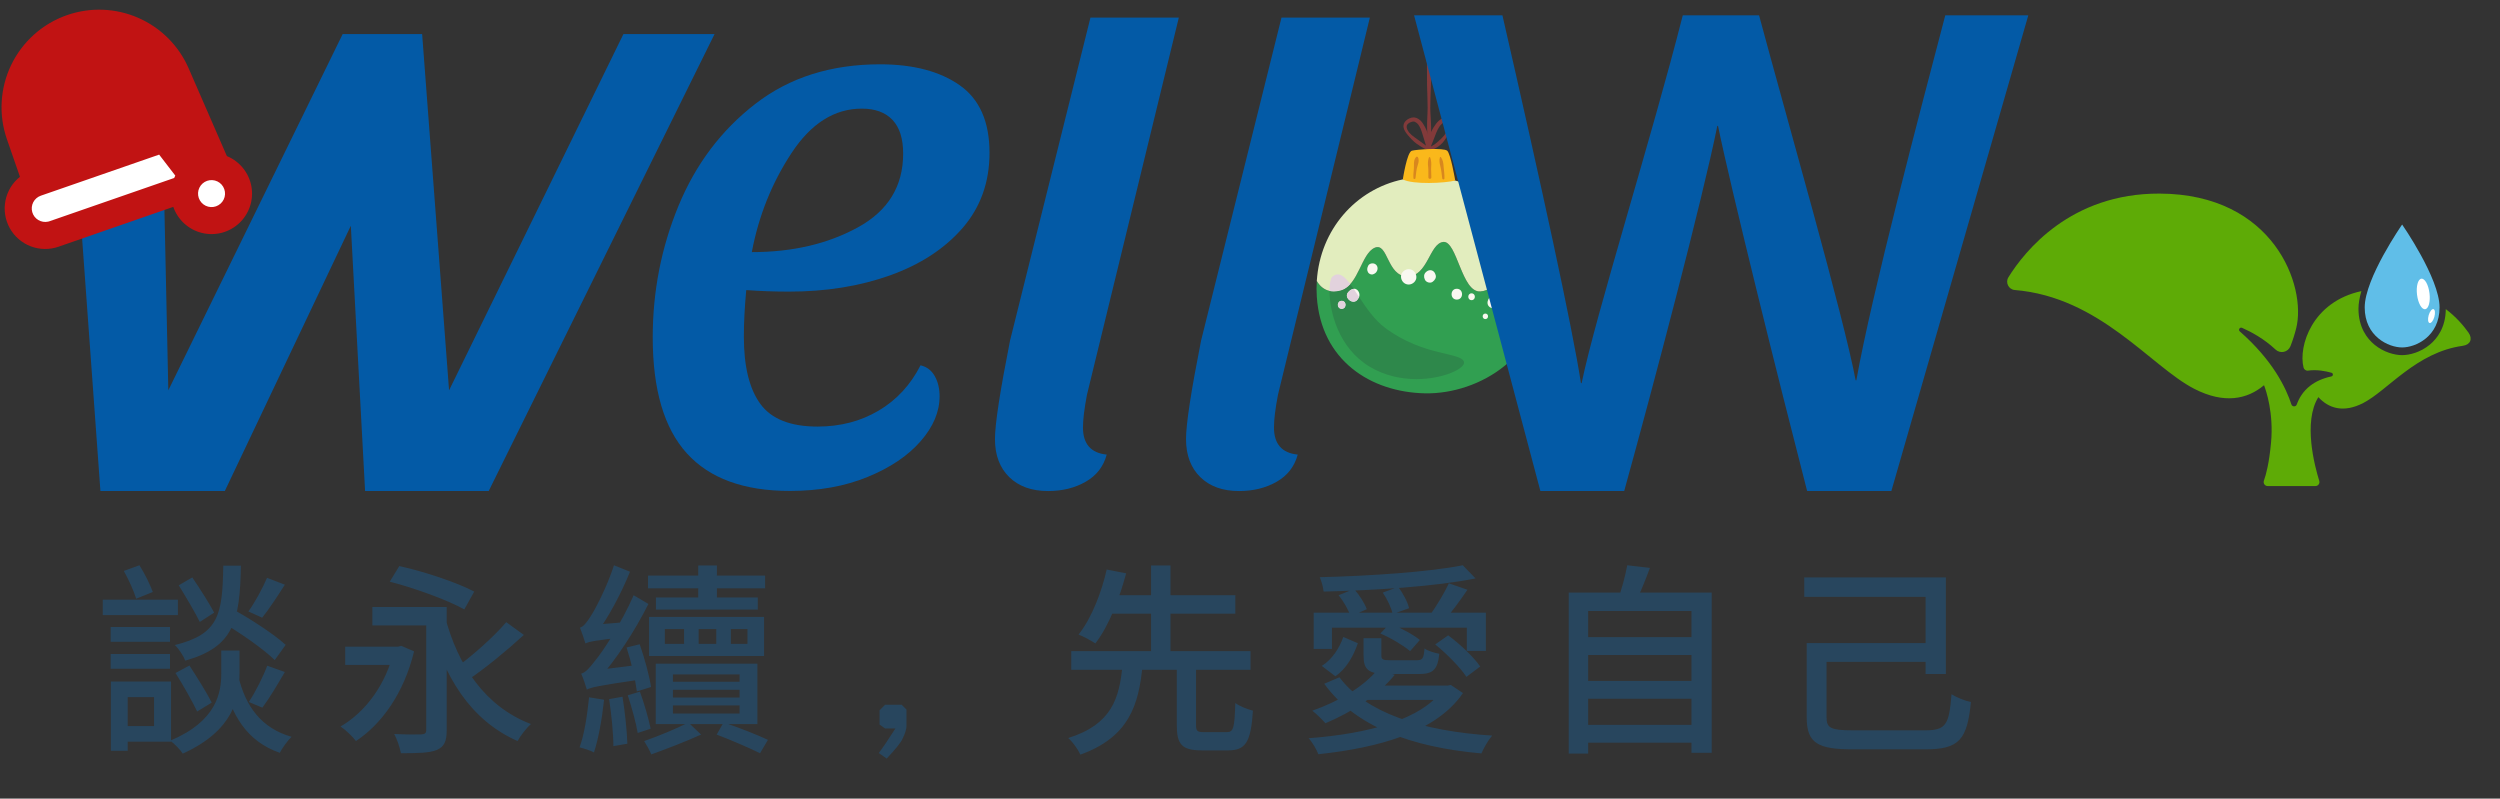 <svg width="144" height="46" viewBox="0 0 144 46" fill="none" xmlns="http://www.w3.org/2000/svg">
<rect x="0" y="0" width="144" height="46" fill="#333333" stroke="none"/>
<path d="M136.207 17.707C136.207 19.382 137.583 20.013 138.363 20.013C139.143 20.013 140.519 19.382 140.519 17.707C140.519 16.031 138.363 12.933 138.363 12.933C138.363 12.933 136.207 16.031 136.207 17.707Z" fill="#60BEE8"/>
<path d="M142.185 19.158C141.904 18.761 141.476 18.256 140.877 17.804C140.871 18.867 140.378 19.501 139.963 19.847C139.423 20.297 138.781 20.456 138.363 20.456C137.941 20.456 137.302 20.297 136.762 19.847C136.344 19.501 135.848 18.858 135.848 17.782C135.848 17.476 135.91 17.13 136.016 16.768C133.189 17.376 132.375 19.928 132.684 21.17C132.712 21.282 132.827 21.367 132.943 21.348C133.439 21.276 133.951 21.373 134.294 21.47C134.403 21.501 134.4 21.657 134.288 21.682C133.767 21.794 133.373 21.985 133.077 22.212C132.643 22.546 132.416 22.955 132.294 23.298C132.244 23.445 132.032 23.442 131.985 23.295C131.838 22.839 131.57 22.2 131.096 21.46C130.631 20.74 129.963 19.922 129.012 19.089C128.905 18.995 129.015 18.827 129.143 18.883C129.667 19.114 130.409 19.513 131.071 20.134C131.345 20.39 131.788 20.293 131.929 19.944C132.066 19.595 132.178 19.242 132.263 18.899C132.862 16.484 130.983 11.173 124.388 11.151C119.264 11.133 116.612 14.477 115.685 15.969C115.495 16.275 115.695 16.677 116.054 16.705C120.955 17.108 123.882 21.105 126.384 22.393C128.11 23.282 129.439 23.002 130.406 22.19H130.409C130.525 22.49 130.971 23.791 130.812 25.498C130.703 26.68 130.525 27.345 130.4 27.688C130.347 27.838 130.456 27.997 130.618 27.997H133.367C133.523 27.997 133.636 27.847 133.589 27.698C133.32 26.833 132.653 24.306 133.536 22.877C133.536 22.877 133.539 22.874 133.539 22.877C134.119 23.507 134.968 23.807 136.122 23.214C137.533 22.487 139.174 20.29 141.854 19.919C142.291 19.86 142.441 19.52 142.185 19.158Z" fill="#5EAB06"/>
<path d="M139.689 17.81C139.489 17.835 139.28 17.46 139.221 16.977C139.161 16.493 139.274 16.078 139.47 16.053C139.67 16.028 139.879 16.403 139.938 16.886C140.001 17.37 139.888 17.785 139.689 17.81Z" fill="white"/>
<path d="M140.169 17.807C140.26 17.831 140.281 18.031 140.219 18.253C140.157 18.474 140.032 18.63 139.941 18.605C139.851 18.58 139.829 18.381 139.891 18.159C139.954 17.938 140.079 17.782 140.169 17.807Z" fill="white"/>
<path d="M82.243 8.645C82.243 8.645 81.961 8.543 81.601 8.282C81.419 8.153 81.238 7.96 81.058 7.741C80.972 7.628 80.875 7.507 80.845 7.331C80.831 7.244 80.847 7.144 80.895 7.062C80.938 6.985 81.024 6.912 81.074 6.877C81.156 6.83 81.227 6.792 81.317 6.774C81.364 6.769 81.41 6.765 81.456 6.762C81.502 6.768 81.548 6.783 81.593 6.795C81.762 6.864 81.884 6.992 81.96 7.116C82.126 7.364 82.224 7.613 82.279 7.832C82.386 8.269 82.351 8.573 82.351 8.573L82.35 8.58C82.345 8.623 82.305 8.655 82.261 8.65L82.243 8.645ZM82.139 8.389C82.103 8.271 82.052 8.107 81.992 7.911C81.962 7.811 81.929 7.703 81.893 7.589C81.855 7.477 81.812 7.359 81.746 7.256C81.686 7.147 81.597 7.065 81.506 7.023C81.418 6.969 81.303 7.021 81.2 7.061C81.076 7.131 81.02 7.198 81.022 7.312C81.023 7.425 81.099 7.545 81.177 7.644C81.261 7.743 81.361 7.823 81.46 7.894C81.558 7.965 81.652 8.033 81.738 8.095C81.902 8.215 82.039 8.316 82.139 8.389Z" fill="#823A3A"/>
<path d="M82.415 8.444L82.43 8.437C82.532 8.385 82.673 8.298 82.822 8.163C82.967 8.029 83.159 7.874 83.292 7.652C83.356 7.541 83.412 7.419 83.438 7.292C83.471 7.172 83.457 7.022 83.408 7.007L83.365 6.996L83.289 7L83.212 7.021L83.139 7.061C83.046 7.125 82.96 7.215 82.894 7.319C82.759 7.527 82.688 7.759 82.611 7.949C82.535 8.143 82.471 8.304 82.427 8.418L82.415 8.444ZM82.207 8.568C82.207 8.568 82.195 8.268 82.331 7.849C82.399 7.639 82.517 7.406 82.685 7.173C82.765 7.056 82.873 6.94 83.013 6.854C83.051 6.834 83.088 6.813 83.127 6.797L83.255 6.767C83.322 6.759 83.319 6.758 83.39 6.766C83.446 6.771 83.496 6.793 83.544 6.83C83.64 6.908 83.655 7.023 83.654 7.105C83.652 7.192 83.634 7.268 83.609 7.34C83.56 7.483 83.494 7.61 83.425 7.73C83.289 7.968 83.149 8.192 82.975 8.338C82.804 8.487 82.629 8.573 82.501 8.614C82.371 8.652 82.293 8.654 82.293 8.654C82.247 8.654 82.209 8.619 82.208 8.573L82.207 8.568Z" fill="#823A3A"/>
<path d="M82.421 1.371C82.421 1.371 82.478 1.815 82.48 2.479C82.484 2.811 82.457 3.197 82.447 3.612C82.438 4.027 82.43 4.47 82.421 4.912C82.406 5.355 82.382 5.797 82.384 6.212C82.387 6.419 82.397 6.62 82.41 6.81C82.424 7 82.428 7.18 82.432 7.345C82.44 8.008 82.42 8.449 82.42 8.449C82.419 8.49 82.386 8.522 82.345 8.52C82.31 8.519 82.28 8.492 82.275 8.457C82.275 8.457 82.26 8.347 82.24 8.153C82.223 7.959 82.207 7.681 82.2 7.348C82.19 7.016 82.229 6.628 82.231 6.213C82.231 5.797 82.209 5.354 82.198 4.911C82.191 4.468 82.191 4.025 82.192 3.61C82.189 3.195 82.171 2.807 82.183 2.475C82.202 1.811 82.275 1.369 82.275 1.369C82.282 1.328 82.319 1.301 82.359 1.308C82.392 1.313 82.416 1.34 82.421 1.371Z" fill="#823A3A"/>
<path d="M88.638 16.418C89.031 20.424 85.202 22.721 82.077 22.656C78.952 22.591 76.091 20.764 75.848 17.089C75.827 16.778 75.827 16.477 75.848 16.178C75.848 16.178 76.247 17.027 77.252 16.719C78.257 16.409 78.411 14.605 79.183 14.271C79.957 13.937 79.88 15.921 81.063 15.921C82.249 15.921 82.325 14.041 83.124 13.937C83.527 13.885 83.792 14.623 84.094 15.361C84.392 16.091 84.726 16.821 85.264 16.787C86.343 16.719 86.32 15.353 86.834 15.173C87.074 15.089 87.186 15.458 87.375 15.827C87.591 16.249 87.91 16.67 88.638 16.418Z" fill="#319F51"/>
<path d="M88.638 16.418C87.91 16.67 87.591 16.249 87.375 15.827C87.185 15.458 87.074 15.089 86.834 15.173C86.319 15.353 86.343 16.719 85.264 16.787C84.726 16.821 84.392 16.091 84.094 15.361C83.792 14.623 83.526 13.885 83.124 13.937C82.325 14.041 82.248 15.921 81.063 15.921C79.88 15.921 79.957 13.937 79.183 14.271C78.411 14.605 78.257 16.409 77.252 16.719C76.247 17.027 75.848 16.178 75.848 16.178C76.037 13.222 78.1 10.901 80.803 10.333C81.06 10.277 81.326 10.239 81.595 10.218C82.39 10.156 83.135 10.224 83.821 10.398V10.401C86.583 11.117 88.362 13.609 88.638 16.418Z" fill="#E2EDBE"/>
<path d="M83.357 8.681C83.558 8.855 83.806 10.319 83.822 10.399C83.228 10.553 81.381 10.644 80.803 10.333C80.803 10.333 81.039 8.761 81.323 8.681C81.604 8.604 83.15 8.503 83.357 8.681Z" fill="#FAB81B"/>
<path d="M81.659 9.033L81.59 9.024C81.447 9.159 81.439 9.333 81.444 9.523C81.452 9.767 81.391 10.011 81.413 10.256C81.42 10.334 81.524 10.332 81.533 10.256C81.566 9.997 81.579 9.758 81.662 9.51C81.718 9.342 81.752 9.192 81.659 9.033Z" fill="#D8871E"/>
<path d="M82.436 9.613C82.45 9.419 82.444 9.266 82.384 9.08C82.371 9.038 82.313 9.038 82.3 9.08C82.239 9.271 82.239 9.415 82.262 9.613C82.286 9.819 82.266 10.014 82.275 10.219C82.279 10.329 82.443 10.329 82.446 10.219C82.451 10.015 82.422 9.82 82.436 9.613Z" fill="#D8871E"/>
<path d="M83.151 9.584C83.139 9.393 83.114 9.214 82.998 9.057C82.982 9.036 82.947 9.036 82.939 9.065C82.889 9.236 82.917 9.396 82.962 9.566C83.024 9.804 83.041 10.033 83.072 10.274C83.082 10.355 83.198 10.36 83.201 10.274C83.21 10.048 83.166 9.811 83.151 9.584Z" fill="#D8871E"/>
<path d="M78.276 16.841C78.234 16.733 78.125 16.623 77.998 16.632C77.838 16.643 77.728 16.725 77.634 16.853C77.401 17.17 77.929 17.581 78.182 17.276C78.292 17.143 78.342 17.011 78.276 16.841Z" fill="#F9F8F0"/>
<path d="M77.282 17.325C76.982 17.325 76.981 17.791 77.282 17.791C77.582 17.791 77.583 17.325 77.282 17.325Z" fill="#F9F8F0"/>
<path d="M82.691 15.835C82.675 15.789 82.659 15.743 82.632 15.702C82.541 15.565 82.385 15.528 82.237 15.599C82.194 15.62 82.157 15.651 82.123 15.685C82.008 15.796 82.004 15.961 82.07 16.097L82.082 16.123C82.151 16.264 82.384 16.332 82.512 16.236L82.535 16.219C82.65 16.132 82.745 15.987 82.691 15.835Z" fill="#F9F8F0"/>
<path d="M81.141 15.503C80.909 15.503 80.686 15.708 80.697 15.947C80.708 16.187 80.892 16.39 81.141 16.39C81.372 16.39 81.595 16.187 81.584 15.947C81.573 15.707 81.389 15.503 81.141 15.503Z" fill="#F9F8F0"/>
<path d="M83.912 16.633C83.511 16.633 83.51 17.257 83.912 17.257C84.314 17.257 84.314 16.633 83.912 16.633Z" fill="#F9F8F0"/>
<path d="M84.762 16.896C84.51 16.896 84.509 17.289 84.762 17.289C85.015 17.289 85.016 16.896 84.762 16.896Z" fill="#F9F8F0"/>
<path d="M86.322 17.13C86.257 16.986 86.073 16.978 85.951 17.032C85.853 17.076 85.765 17.163 85.721 17.259C85.653 17.41 85.665 17.583 85.807 17.688C85.929 17.78 86.136 17.791 86.244 17.662C86.38 17.499 86.411 17.325 86.322 17.13Z" fill="#F9F8F0"/>
<path d="M85.557 18.061C85.352 18.061 85.351 18.379 85.557 18.379C85.762 18.379 85.762 18.061 85.557 18.061Z" fill="#F9F8F0"/>
<path d="M87.916 16.137C87.959 16.193 87.901 16.103 87.894 16.09C87.864 16.035 87.836 15.984 87.791 15.939C87.678 15.825 87.512 15.784 87.365 15.865C87.078 16.024 87.14 16.387 87.299 16.613C87.434 16.804 87.678 16.875 87.876 16.723C88.077 16.568 88.061 16.322 87.916 16.137Z" fill="#F9F8F0"/>
<path d="M87.904 17.222C87.761 17.222 87.76 17.444 87.904 17.444C88.046 17.444 88.046 17.222 87.904 17.222Z" fill="#F9F8F0"/>
<path d="M79.207 15.208C79.081 15.134 78.869 15.167 78.804 15.313C78.743 15.449 78.727 15.546 78.797 15.683C78.845 15.776 78.986 15.838 79.087 15.801C79.194 15.761 79.262 15.714 79.313 15.611C79.383 15.468 79.351 15.292 79.207 15.208Z" fill="#F9F8F0"/>
<path d="M81.588 21.837C80.719 21.837 79.757 21.646 78.88 21.114C77.077 20.022 76.582 17.924 76.58 16.758C76.657 16.776 76.74 16.786 76.831 16.786C76.831 16.786 76.831 16.786 76.832 16.786C76.832 16.786 76.832 16.786 76.832 16.786C76.954 16.786 77.09 16.767 77.238 16.723C77.243 16.722 77.247 16.721 77.252 16.719C77.459 16.655 77.63 16.528 77.778 16.363C77.841 16.447 77.905 16.538 77.971 16.634C77.825 16.653 77.722 16.732 77.634 16.852C77.459 17.091 77.714 17.383 77.959 17.383C78.04 17.383 78.12 17.351 78.182 17.276C78.228 17.22 78.264 17.165 78.284 17.107C78.694 17.728 79.173 18.434 79.792 18.892C82.027 20.548 84.177 20.277 84.325 20.847C84.42 21.213 83.157 21.837 81.588 21.837ZM77.282 17.325C76.982 17.325 76.982 17.791 77.282 17.791C77.582 17.791 77.583 17.325 77.282 17.325Z" fill="#2E884B"/>
<path d="M76.832 16.786C76.831 16.786 76.831 16.786 76.831 16.786C76.74 16.786 76.657 16.776 76.58 16.758C76.579 16.332 76.645 16.03 76.737 15.947C76.846 15.849 76.952 15.804 77.057 15.804C77.294 15.804 77.526 16.028 77.778 16.363C77.63 16.528 77.459 16.655 77.252 16.719C77.247 16.721 77.243 16.722 77.238 16.723C77.09 16.767 76.954 16.786 76.832 16.786C76.832 16.786 76.832 16.786 76.832 16.786Z" fill="#E2D2DD"/>
<path d="M77.959 17.383C77.714 17.383 77.459 17.091 77.634 16.853C77.722 16.732 77.825 16.653 77.971 16.635C78.071 16.782 78.175 16.942 78.284 17.107C78.264 17.165 78.228 17.221 78.182 17.276C78.12 17.352 78.04 17.383 77.959 17.383Z" fill="#E2D2DD"/>
<path d="M77.282 17.791C76.981 17.791 76.982 17.325 77.282 17.325C77.583 17.325 77.582 17.791 77.282 17.791Z" fill="#E2D2DD"/>
<path d="M2.498 3.35C2.681 2.666 3.069 2.123 3.661 1.719C4.254 1.316 4.932 1.115 5.692 1.115C7.912 1.115 9.13 2.813 9.344 6.208L9.695 22.483L19.738 1.964H24.315L25.866 22.483L35.909 1.964H41.158L28.15 28.281H21.029L20.208 13.002L12.95 28.281H5.784L4.278 7.506C4.156 5.451 3.564 4.068 2.498 3.35Z" fill="#035AA6"/>
<path d="M55.283 4.913C56.425 5.716 56.996 7.014 56.996 8.8C56.996 10.498 56.477 11.942 55.445 13.133C54.41 14.324 53.017 15.234 51.268 15.86C49.518 16.486 47.579 16.797 45.448 16.797C44.596 16.797 43.775 16.767 42.984 16.709C42.892 17.692 42.846 18.587 42.846 19.39C42.846 21.118 43.167 22.413 43.805 23.277C44.443 24.141 45.539 24.571 47.091 24.571C48.398 24.571 49.57 24.266 50.605 23.655C51.64 23.045 52.446 22.174 53.023 21.041C53.39 21.13 53.662 21.341 53.845 21.668C54.028 21.994 54.12 22.382 54.12 22.828C54.12 23.722 53.753 24.587 53.023 25.42C52.294 26.254 51.274 26.941 49.967 27.475C48.657 28.012 47.167 28.278 45.494 28.278C42.846 28.278 40.868 27.555 39.561 26.11C38.251 24.666 37.597 22.44 37.597 19.429C37.597 16.779 38.092 14.254 39.081 11.857C40.071 9.46 41.545 7.499 43.509 5.982C45.472 4.461 47.869 3.704 50.697 3.704C52.614 3.707 54.144 4.11 55.283 4.913ZM45.585 8.825C44.459 10.538 43.698 12.437 43.304 14.522C45.646 14.522 47.686 14.046 49.42 13.093C51.155 12.141 52.022 10.724 52.022 8.849C52.022 7.985 51.817 7.338 51.405 6.904C50.996 6.473 50.407 6.257 49.646 6.257C48.065 6.254 46.709 7.112 45.585 8.825Z" fill="#035AA6"/>
<path d="M62.608 22.742C62.456 23.546 62.379 24.171 62.379 24.62C62.379 25.573 62.837 26.095 63.747 26.184C63.564 26.868 63.161 27.39 62.538 27.747C61.915 28.104 61.191 28.284 60.37 28.284C59.427 28.284 58.682 28.016 58.132 27.481C57.585 26.944 57.31 26.214 57.31 25.292C57.31 24.428 57.601 22.538 58.178 19.619L62.81 1.014H67.9L62.608 22.742Z" fill="#035AA6"/>
<path d="M73.61 22.742C73.457 23.546 73.381 24.171 73.381 24.62C73.381 25.573 73.836 26.095 74.749 26.184C74.566 26.868 74.162 27.39 73.54 27.747C72.917 28.104 72.193 28.284 71.372 28.284C70.428 28.284 69.683 28.016 69.136 27.481C68.59 26.944 68.315 26.214 68.315 25.292C68.315 24.428 68.605 22.538 69.182 19.619L73.814 1.014H78.904L73.61 22.742Z" fill="#035AA6"/>
<path d="M88.726 28.281L81.45 0.883H86.54C88.754 10.541 90.592 18.962 91.062 22.07H91.102C91.883 18.251 95.172 7.805 96.928 0.883H101.322C102.922 6.84 106.216 18.306 106.885 21.906H106.925C107.81 16.925 110.641 6.251 112.048 0.883H116.83L108.943 28.281H104.091C102.473 22.022 99.682 10.8 98.958 7.249H98.918C98.064 11.484 95.257 22.131 93.554 28.281H88.726Z" fill="#035AA6"/>
<path d="M12.71 35.79L13.305 35.032C14.378 35.615 15.766 36.514 16.455 37.144L15.825 38.019C15.171 37.377 13.795 36.42 12.71 35.79ZM12.861 32.582H13.876C13.818 35.79 13.468 37.26 10.668 38.054C10.575 37.785 10.295 37.365 10.073 37.155C12.605 36.525 12.815 35.417 12.861 32.582ZM15.381 33.282L16.408 33.679C15.976 34.355 15.486 35.102 15.101 35.58L14.308 35.219C14.681 34.705 15.136 33.865 15.381 33.282ZM15.393 38.345L16.408 38.707C15.988 39.43 15.498 40.247 15.113 40.76L14.331 40.434C14.705 39.874 15.16 38.975 15.393 38.345ZM12.745 37.47H13.795V38.8C13.795 40.189 13.48 42.067 10.528 43.408C10.388 43.187 10.062 42.849 9.805 42.662C12.511 41.53 12.745 39.862 12.745 38.789V37.47ZM13.725 38.929C14.133 40.69 15.066 41.95 16.793 42.44C16.571 42.65 16.268 43.07 16.116 43.362C14.238 42.709 13.305 41.215 12.826 39.057L13.725 38.929ZM10.295 33.714L11.076 33.259C11.52 33.912 12.068 34.775 12.336 35.289L11.508 35.825C11.252 35.3 10.715 34.39 10.295 33.714ZM10.108 38.765L10.913 38.334C11.357 39.022 11.928 39.932 12.197 40.469L11.357 40.982C11.088 40.422 10.552 39.465 10.108 38.765ZM6.375 36.117H9.793V36.969H6.375V36.117ZM6.375 37.669H9.793V38.52H6.375V37.669ZM5.92 34.542H10.248V35.429H5.92V34.542ZM6.877 39.255H9.851V42.72H6.877V41.822H8.872V40.154H6.877V39.255ZM6.387 39.255H7.355V43.245H6.387V39.255ZM7.133 32.885L8.032 32.559C8.335 33.037 8.65 33.679 8.802 34.099L7.845 34.484C7.717 34.064 7.413 33.387 7.133 32.885ZM19.885 37.249H23.116V38.299H19.885V37.249ZM21.448 34.962H25.205V36.024H21.448V34.962ZM25.625 35.487C26.371 38.369 27.97 40.714 30.583 41.705C30.326 41.927 29.976 42.382 29.813 42.685C27.095 41.483 25.543 38.975 24.691 35.697L25.625 35.487ZM29.16 35.837L30.175 36.572C29.183 37.482 27.935 38.509 26.955 39.162L26.173 38.52C27.13 37.844 28.413 36.712 29.16 35.837ZM24.551 34.962H25.73V42.055C25.73 42.697 25.59 43.012 25.158 43.199C24.726 43.373 24.073 43.385 23.093 43.385C23.035 43.07 22.871 42.58 22.708 42.277C23.361 42.312 24.073 42.312 24.271 42.3C24.481 42.288 24.551 42.23 24.551 42.044V34.962ZM22.451 33.504L23 32.605C24.4 32.909 26.325 33.55 27.316 34.075L26.745 35.102C25.788 34.565 23.898 33.877 22.451 33.504ZM22.696 37.249H22.918L23.116 37.202L23.851 37.517C23.268 39.932 21.973 41.717 20.503 42.685C20.328 42.44 19.885 42.02 19.616 41.845C21.051 41.017 22.23 39.43 22.696 37.47V37.249ZM37.326 33.154H44.069V33.889H37.326V33.154ZM37.781 34.414H43.649V35.114H37.781V34.414ZM40.219 32.57H41.293V34.822H40.219V32.57ZM38.294 36.234V37.085H43.054V36.234H38.294ZM37.385 35.534H44.011V37.785H37.385V35.534ZM38.761 39.734V40.177H42.599V39.734H38.761ZM38.761 40.632V41.099H42.599V40.632H38.761ZM38.761 38.847V39.267H42.599V38.847H38.761ZM37.77 38.229H43.626V41.705H37.77V38.229ZM41.281 42.312L41.678 41.612C42.588 41.915 43.603 42.324 44.233 42.615L43.778 43.385C43.159 43.082 42.168 42.65 41.281 42.312ZM39.648 41.612L40.383 42.312C39.484 42.72 38.353 43.152 37.513 43.455C37.431 43.245 37.245 42.907 37.105 42.685C37.874 42.417 39.006 41.962 39.648 41.612ZM39.403 35.767H40.243V37.54H39.403V35.767ZM41.258 35.779H42.098V37.529H41.258V35.779ZM36.09 37.295L36.848 37.109C37.128 37.914 37.408 38.952 37.501 39.57L36.684 39.827C36.603 39.185 36.358 38.112 36.09 37.295ZM35.086 40.27L35.856 40.13C35.996 40.994 36.113 42.09 36.136 42.837L35.331 42.977C35.331 42.242 35.215 41.122 35.086 40.27ZM33.931 40.165L34.794 40.305C34.678 41.402 34.468 42.58 34.211 43.339C34.025 43.233 33.616 43.105 33.383 43.047C33.663 42.288 33.826 41.18 33.931 40.165ZM33.721 37.062C33.663 36.864 33.511 36.409 33.406 36.152C33.605 36.105 33.791 35.86 34.013 35.51C34.246 35.172 34.958 33.83 35.366 32.559L36.288 32.932C35.763 34.227 35.028 35.592 34.328 36.525V36.549C34.328 36.549 33.721 36.864 33.721 37.062ZM33.721 37.062L33.686 36.28L34.164 35.989L36.16 35.825C36.113 36.094 36.078 36.479 36.078 36.689C34.27 36.887 33.931 36.957 33.721 37.062ZM33.803 39.722C33.745 39.524 33.593 39.057 33.476 38.8C33.733 38.742 33.978 38.45 34.316 38.007C34.678 37.587 35.809 35.884 36.498 34.285L37.349 34.787C36.544 36.385 35.471 38.03 34.41 39.197V39.232C34.41 39.232 33.803 39.524 33.803 39.722ZM33.803 39.722L33.756 38.94L34.234 38.614L36.953 38.275C36.918 38.544 36.895 38.929 36.906 39.139C34.433 39.5 34.036 39.594 33.803 39.722ZM36.16 40.049L36.859 39.839C37.105 40.515 37.361 41.402 37.478 41.974L36.731 42.218C36.638 41.635 36.381 40.737 36.16 40.049ZM50.663 41.733V40.913L50.982 40.594H51.939L52.212 40.867V41.824C52.212 42.007 52.136 42.25 51.985 42.554C51.894 42.766 51.59 43.146 51.073 43.693L50.617 43.374C50.83 43.1 51.149 42.63 51.575 41.961H50.982L50.663 41.733ZM67.783 38.299H68.891V41.752C68.891 42.114 68.961 42.172 69.37 42.172C69.556 42.172 70.408 42.172 70.653 42.172C71.05 42.172 71.108 41.95 71.155 40.492C71.388 40.679 71.866 40.854 72.169 40.935C72.053 42.743 71.75 43.222 70.746 43.222C70.501 43.222 69.463 43.222 69.23 43.222C68.063 43.222 67.783 42.872 67.783 41.752V38.299ZM61.705 37.505H72.03V38.579H61.705V37.505ZM63.63 34.285H71.155V35.347H63.63V34.285ZM64.656 38.334H65.811C65.59 40.644 65.006 42.464 62.23 43.467C62.101 43.175 61.786 42.732 61.53 42.51C64.061 41.717 64.47 40.2 64.656 38.334ZM63.746 32.804L64.866 33.025C64.505 34.379 63.898 36.024 63.093 37.062C62.836 36.887 62.393 36.654 62.125 36.549C62.906 35.58 63.478 34.005 63.746 32.804ZM66.301 32.57H67.421V37.844H66.301V32.57ZM75.669 35.289H85.586V37.494H84.489V36.152H76.719V37.377H75.669V35.289ZM84.256 32.559L84.991 33.317C82.693 33.784 79.169 34.005 76.241 34.075C76.218 33.83 76.113 33.457 76.019 33.247C78.889 33.177 82.354 32.944 84.256 32.559ZM77.105 34.285L77.991 33.924C78.294 34.262 78.609 34.752 78.726 35.09L77.793 35.499C77.688 35.16 77.396 34.647 77.105 34.285ZM79.648 34.134L80.534 33.807C80.814 34.169 81.083 34.682 81.164 35.032L80.219 35.37C80.15 35.032 79.904 34.507 79.648 34.134ZM82.669 37.12L83.416 36.595C84.093 37.097 84.898 37.855 85.259 38.392L84.466 38.987C84.116 38.45 83.334 37.657 82.669 37.12ZM79.508 36.49L80.056 35.907C80.651 36.152 81.409 36.549 81.783 36.864L81.223 37.505C80.849 37.19 80.126 36.747 79.508 36.49ZM83.451 33.597L84.524 33.97C84.104 34.589 83.626 35.242 83.241 35.674L82.424 35.347C82.763 34.869 83.218 34.122 83.451 33.597ZM83.159 39.489H83.381L83.568 39.454L84.268 39.92C82.728 42.172 79.415 43.07 75.938 43.444C75.844 43.187 75.576 42.732 75.378 42.522C78.761 42.265 81.923 41.472 83.159 39.652V39.489ZM77.151 39.01C78.68 41.064 81.911 42.114 85.948 42.37C85.726 42.627 85.458 43.093 85.329 43.397C81.246 43.035 78.049 41.834 76.276 39.384L77.151 39.01ZM79.379 38.532L80.336 38.87C79.368 40.072 77.793 41.052 76.346 41.658C76.183 41.472 75.809 41.099 75.588 40.935C77.07 40.422 78.563 39.559 79.379 38.532ZM78.54 36.759H79.566V37.739C79.566 37.995 79.648 38.03 80.103 38.03C80.301 38.03 81.316 38.03 81.596 38.03C81.934 38.03 82.004 37.949 82.051 37.354C82.249 37.494 82.634 37.61 82.903 37.657C82.809 38.59 82.529 38.824 81.724 38.824C81.468 38.824 80.219 38.824 79.975 38.824C78.82 38.824 78.54 38.59 78.54 37.75V36.759ZM77.373 36.689L78.213 37.05C77.968 37.75 77.583 38.497 76.918 38.952L76.136 38.357C76.731 37.984 77.151 37.33 77.373 36.689ZM78.948 39.489H83.393V40.317H78.12L78.948 39.489ZM91.104 36.7H97.696V37.727H91.104V36.7ZM91.104 39.22H97.696V40.247H91.104V39.22ZM91.104 41.752H97.696V42.779H91.104V41.752ZM90.358 34.134H98.594V43.362H97.428V35.195H91.478V43.408H90.358V34.134ZM93.729 32.559L95.036 32.71C94.768 33.445 94.453 34.204 94.196 34.717L93.193 34.53C93.403 33.97 93.624 33.142 93.729 32.559ZM104.638 37.039H111.404V38.124H104.638V37.039ZM103.926 33.259H112.081V38.824H110.914V34.379H103.926V33.259ZM104.066 37.039H105.209V41.32C105.209 41.938 105.454 42.067 106.726 42.067C107.321 42.067 110.121 42.067 110.879 42.067C112.092 42.067 112.267 41.752 112.407 39.99C112.711 40.177 113.201 40.375 113.527 40.434C113.306 42.592 112.874 43.163 110.879 43.163C110.401 43.163 107.192 43.163 106.737 43.163C104.719 43.163 104.066 42.813 104.066 41.332V37.039Z" fill="#28465E"/>
<path d="M9.249 8.386L2.636 10.682L1.754 10.988L0.958 12.252L2.078 13.345L10.675 10.361L9.249 8.386Z" fill="white"/>
<circle cx="12.533" cy="11.445" r="1.633" transform="rotate(-19.142 12.533 11.445)" fill="white"/>
<path fill-rule="evenodd" clip-rule="evenodd" d="M3.867 0.869C5.205 0.404 6.669 0.461 7.967 1.03C9.265 1.598 10.3 2.636 10.865 3.934L13.068 8.991C13.429 9.139 13.747 9.375 13.993 9.677C14.239 9.979 14.406 10.338 14.478 10.721C14.549 11.104 14.524 11.499 14.404 11.87C14.283 12.241 14.072 12.576 13.789 12.844C13.506 13.112 13.16 13.305 12.784 13.405C12.407 13.505 12.011 13.509 11.632 13.417C11.254 13.324 10.904 13.139 10.616 12.876C10.327 12.614 10.109 12.284 9.981 11.916L3.37 14.211C2.85 14.393 2.282 14.384 1.768 14.187C1.253 13.99 0.825 13.617 0.559 13.135C0.293 12.653 0.207 12.092 0.315 11.551C0.422 11.011 0.718 10.527 1.149 10.184L0.4 8.024C0.157 7.326 0.055 6.588 0.098 5.851C0.141 5.114 0.329 4.392 0.651 3.728C0.973 3.064 1.423 2.469 1.975 1.978C2.526 1.488 3.169 1.111 3.867 0.869ZM11.93 10.416C11.735 10.484 11.575 10.626 11.485 10.812C11.395 10.997 11.383 11.211 11.45 11.406C11.518 11.601 11.66 11.761 11.846 11.851C12.031 11.94 12.245 11.953 12.44 11.885C12.635 11.818 12.795 11.675 12.885 11.49C12.975 11.304 12.987 11.091 12.919 10.896C12.852 10.701 12.71 10.541 12.524 10.451C12.338 10.361 12.125 10.349 11.93 10.416ZM9.167 8.906L2.35 11.272C2.163 11.337 2.008 11.472 1.916 11.647C1.825 11.823 1.804 12.027 1.858 12.218C1.911 12.409 2.036 12.572 2.206 12.673C2.376 12.775 2.579 12.808 2.772 12.766L2.86 12.741L10.033 10.252L10.096 10.114L9.167 8.906Z" fill="#C11313"/>
</svg>
